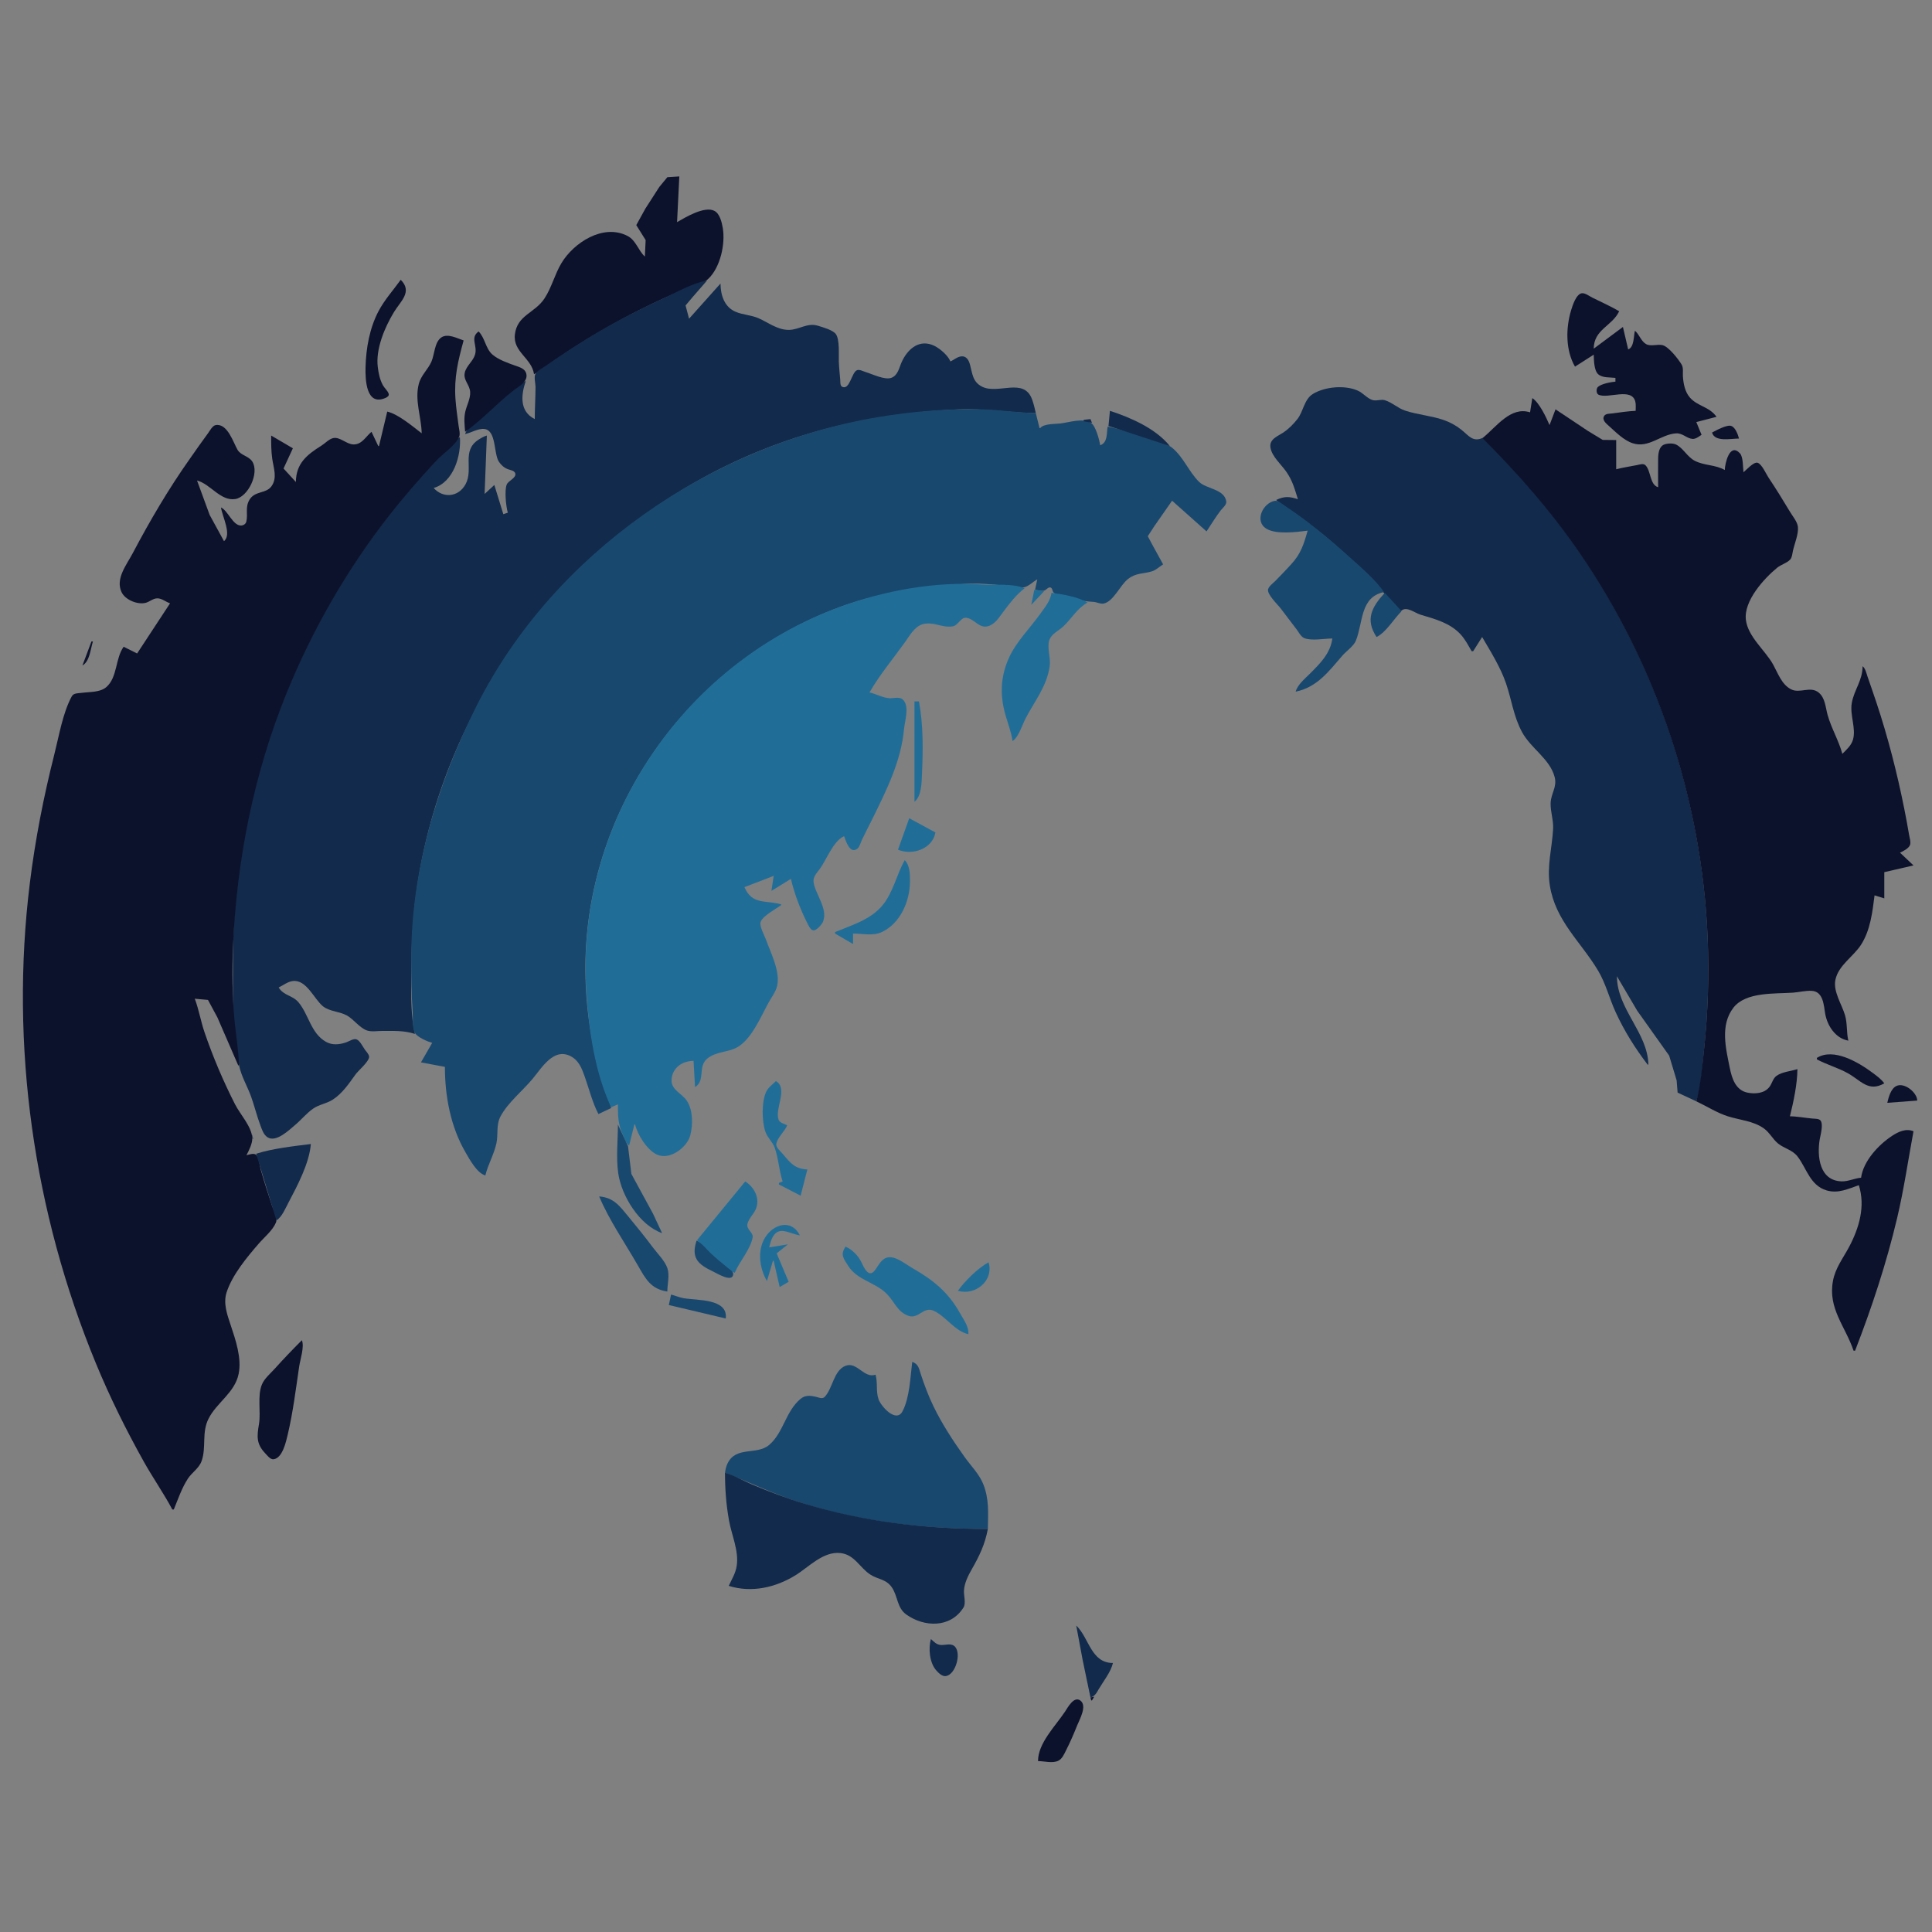 <?xml version="1.0" encoding="UTF-8" standalone="yes"?>
<!DOCTYPE svg PUBLIC "-//W3C//DTD SVG 1.1//EN" "http://www.w3.org/Graphics/SVG/1.1/DTD/svg11.dtd">

<svg width="1080" height="1080" viewBox="0 0 1080 1080" xmlns="http://www.w3.org/2000/svg" xmlns:xlink="http://www.w3.org/1999/xlink" version="1.1" baseProfile="full">
    <rect x="0" y="0" width="1080" height="1080" fill="#808080" stroke="none"/>
    <g transform="scale(1,-1) translate(0,-1080)">
        <path d="M 74.483 67.58 C 70.79 70.964 69.538 76.63 64.854 79.078 C 51.25 86.19 34.629 75.316 27.785 63.812 C 24.053 57.539 22.392 50.28 18.352 44.136 C 12.942 35.907 3.125 34.953 1.825 24.041 C 0.663 14.287 11.201 10.813 12.524 1.853 C 19.614 5.222 25.995 11.112 32.619 15.379 C 45.451 23.644 58.736 31.344 72.39 38.171 C 80.459 42.206 88.731 46.007 97.089 49.412 C 100.93 50.977 106.911 52.273 109.941 55.136 C 116.67 61.491 119.543 74.654 118.054 83.488 C 117.538 86.555 116.415 91.507 113.398 93.105 C 107.871 96.033 97.134 89.483 92.484 86.837 L 93.74 112.374 L 87.058 111.944 L 82.576 106.513 L 74.758 94.373 L 69.685 85.163 L 74.92 76.79 Z" transform="scale(1,1) translate(286,869)" fill="#0d122c" opacity="1"></path>
        <path d="M 21.007 68.602 C 16.817 62.753 11.951 57.425 8.581 51.019 C 3.576 41.503 1.598 30.272 1.337 19.621 C 1.173 12.929 1.591 -2.377 12.626 2.611 C 13.606 3.054 14.665 3.771 14.236 4.987 C 13.655 6.637 11.948 8.017 11.09 9.574 C 9.33 12.77 8.68 16.054 8.206 19.621 C 6.854 29.801 12.087 42.115 17.265 50.6 C 20.991 56.708 27.722 61.9 21.007 68.602 Z" transform="scale(1,1) translate(203,855)" fill="#0d122c" opacity="1"></path>
        <path d="M 169.943 403.735 C 161.185 408.101 162.322 417.41 164.919 425.086 C 155.795 419.887 147.706 411.665 139.801 404.813 C 136.9 402.299 132.079 399.174 131.009 395.362 C 134.408 396.066 138.384 398.661 141.894 398.18 C 148.524 397.273 146.928 384.363 149.893 379.873 C 151.11 378.031 152.808 376.548 154.872 375.736 C 156.222 375.205 158.805 374.97 159.091 373.152 C 159.471 370.735 155.141 369.232 154.287 367.194 C 152.904 363.891 153.87 354.795 154.872 351.405 L 152.36 350.568 L 147.336 366.895 L 141.894 361.871 L 143.15 394.525 C 141.471 394.031 140.02 393.189 138.545 392.249 C 128.745 386.007 135.882 375.822 131.254 367.313 C 127.235 359.928 118.555 359.4 113.427 365.22 C 124.647 368.46 128.879 383.55 128.079 393.688 C 122.078 389.46 117.205 383.063 112.154 377.779 C 99.104 364.126 87.311 349.232 76.409 333.822 C 29.343 267.298 1.231 184.466 1.231 102.734 C 1.231 82.857 0.595 61.577 4.737 42.031 C 5.968 36.224 9.41 30.481 11.408 24.867 C 13.276 19.617 14.583 14.17 16.544 8.958 C 17.428 6.61 18.3 3.709 20.528 2.264 C 25.319 -0.842 32.632 6.317 35.978 9.143 C 39.441 12.065 42.297 15.636 46.026 18.261 C 49.351 20.601 53.503 21.049 56.91 23.23 C 62.352 26.713 66.064 32.264 69.767 37.426 C 71.312 39.582 77.746 44.94 77.318 47.473 C 77.091 48.817 75.739 50.169 74.97 51.241 C 73.793 52.886 72.243 56.256 70.268 57.001 C 68.652 57.613 65.993 55.8 64.446 55.289 C 60.66 54.042 56.757 53.585 53.143 55.649 C 44.788 60.426 43.612 70.766 37.934 77.615 C 34.493 81.764 29.68 81.253 26.768 85.988 C 29.389 87.227 31.738 89.249 34.723 89.601 C 42.342 90.505 46.584 79.516 51.484 75.53 C 55.206 72.499 60.62 72.713 64.865 70.369 C 68.801 68.192 71.987 63.394 76.168 61.954 C 78.591 61.121 81.998 61.707 84.541 61.707 C 90.877 61.707 96.868 62.013 102.961 60.032 C 100.631 69.812 100.867 81.002 100.867 91.012 C 100.867 108.921 101.709 126.457 104.458 144.179 C 121.096 251.46 194.907 344.935 295.535 385.9 C 331.144 400.396 368.633 407.485 406.893 409.161 C 421.382 409.795 435.62 407.203 450.012 407.084 C 449.489 409.621 448.844 412.176 447.978 414.62 C 443.431 427.395 428.905 417.203 419.87 421.905 C 414.612 424.642 414.587 429.279 413.201 434.296 C 412.573 436.58 411.267 438.977 408.567 438.805 C 406.189 438.653 404.389 436.854 402.288 435.97 C 401.216 438.377 399.29 440.391 397.264 442.056 C 395.614 443.409 393.839 444.587 391.822 445.306 C 384.014 448.086 378.04 442.255 375.017 435.552 C 373.586 432.366 372.966 428.13 369.215 426.781 C 365.535 425.457 358.582 428.908 354.981 429.992 C 353.638 430.397 351.532 431.583 350.117 431.073 C 347.103 429.989 346.119 420.229 342.066 421.653 C 340.488 422.207 340.802 424.196 340.71 425.504 C 340.463 428.991 340.007 432.474 339.906 435.97 C 339.797 439.63 340.446 448.291 338.24 451.251 C 336.511 453.573 330.88 455.089 328.188 455.919 C 322.24 457.755 317.693 453.584 311.862 453.586 C 305.645 453.588 300.531 457.665 295.116 460.068 C 290.927 461.926 286.292 461.948 282.138 463.742 C 275.83 466.466 273.818 473.126 273.765 479.509 L 256.183 459.833 L 254.241 467.248 L 257.857 471.555 L 266.23 481.183 C 258.067 479.777 249.449 474.699 241.949 471.265 C 224.944 463.479 208.251 454.686 192.549 444.487 C 187.202 441.013 181.839 437.577 176.641 433.877 C 174.752 432.532 171.617 431.055 170.374 429.056 C 169.32 427.364 170.364 423.703 170.362 421.737 C 170.352 415.755 169.943 409.745 169.943 403.735 Z" transform="scale(1,1) translate(129,442)" fill="#122a4b" opacity="1"></path>
        <path d="M 869.432 640.04 L 879.898 646.738 C 880.028 643.7 880.003 637.812 882.507 635.708 C 884.922 633.676 889.083 634.134 892.039 633.76 L 892.039 631.667 C 889.489 631.444 884.173 630.472 882.243 628.7 C 881.242 627.778 881.213 625.038 882.544 624.384 C 887.769 621.812 901.249 628.717 903.179 620.363 C 903.547 618.766 903.342 616.97 903.342 615.34 C 899.039 615.155 894.635 614.481 890.364 613.907 C 888.995 613.722 886.731 613.875 885.835 612.613 C 884.244 610.377 886.798 608.304 888.271 606.988 C 892.186 603.491 896.577 598.919 901.668 597.234 C 910.673 594.251 917.375 602.218 925.949 602.742 C 929.641 602.967 931.868 599.873 935.159 599.647 C 936.934 599.526 938.784 601.022 940.182 601.944 L 937.252 609.06 L 948.555 611.991 C 944.478 617.779 937.884 617.817 933.572 622.876 C 930.88 626.036 930.03 630.559 929.754 634.597 C 929.603 636.778 930.185 639.339 928.988 641.296 C 927.167 644.268 921.842 651.183 918.413 652.047 C 915.587 652.76 911.87 651.192 909.241 652.611 C 906.411 654.138 905.377 658.106 902.924 660.134 C 902.162 657.038 902.543 650.913 899.156 649.668 L 896.225 662.228 L 879.898 650.087 C 879.986 660.948 890.251 662.697 894.132 671.019 C 889.288 673.847 884.081 676.149 879.061 678.658 C 877.529 679.424 874.996 681.353 873.217 681.069 C 870.027 680.559 868.009 674.051 867.222 671.438 C 864.25 661.568 864.128 649.16 869.432 640.04 M 256.545 659.716 C 251.564 656.113 256.091 651.903 254.536 646.738 C 253.403 642.979 249.704 640.555 248.812 636.691 C 247.842 632.484 251.669 629.849 251.83 625.806 C 251.98 622.042 249.949 618.498 249.108 614.921 C 248.22 611.142 248.709 607.421 249.009 603.618 C 258.472 610.284 266.652 619.351 275.802 626.555 C 278.835 628.943 284.447 631.587 283.156 636.27 C 282.42 638.941 279.37 639.791 277.058 640.602 C 272.97 642.036 267.417 643.983 264.158 646.901 C 260.416 650.253 260.07 656.228 256.545 659.716 M 224.728 602.781 C 219.626 606.674 211.709 613.456 205.471 614.921 L 200.866 595.664 L 200.447 595.664 L 196.68 603.618 C 193.53 601.054 191.356 596.48 186.632 596.557 C 182.718 596.621 179.138 600.869 175.329 600.12 C 173.002 599.662 170.639 597.093 168.631 595.842 C 160.496 590.775 154.482 585.872 154.397 575.569 L 147.5 583.105 L 152.723 594.408 L 140.582 601.525 C 140.582 597.249 140.574 592.78 141.18 588.547 C 141.927 583.333 144.175 577.771 140.67 573.065 C 137.587 568.926 131.403 570.732 128.391 565.522 C 125.939 561.28 127.706 557.629 126.69 553.4 C 126.383 552.118 125.126 551.286 123.836 551.237 C 119.174 551.059 116.519 559.476 112.533 561.336 C 113.218 556.254 118.722 546.175 114.208 542.497 L 106.2 557.149 L 99.137 576.407 C 106.638 574.44 112.262 564.773 120.487 566.03 C 127.749 567.14 134.01 580.54 130.114 586.871 C 128.084 590.169 123.728 590.264 121.779 593.573 C 119.457 597.516 116.223 608.435 109.619 607.388 C 107.753 607.093 106.288 604.163 105.261 602.781 C 101.786 598.103 98.492 593.303 95.128 588.547 C 83.279 571.792 72.794 553.933 63.225 535.799 C 59.799 529.306 53.432 521.565 56.933 514.03 C 58.933 509.727 65.691 506.92 70.251 507.971 C 72.575 508.508 74.505 510.522 76.949 510.525 C 79.518 510.529 81.703 508.498 84.066 507.75 L 65.646 479.701 L 58.11 483.469 C 53.407 476.846 54.702 466.368 48.475 460.952 C 44.919 457.859 39.094 458.3 34.666 457.691 C 32.816 457.436 30.167 457.661 29.14 455.777 C 24.103 446.532 22.014 433.77 19.439 423.603 C 13.381 399.686 8.679 375.673 5.661 351.179 C -5.515 260.468 7.766 167.317 42.625 82.831 C 50.383 64.03 59.446 45.74 69.355 27.99 C 74.415 18.926 80.45 10.348 85.322 1.197 L 86.159 1.197 C 88.515 6.94 90.595 13.124 93.987 18.361 C 96.341 21.995 100.278 24.146 101.749 28.408 C 104.394 36.073 101.674 44.141 105.529 51.852 C 110.123 61.037 120.216 66.345 122.392 76.97 C 124.194 85.77 120.749 95.859 117.975 104.182 C 116.017 110.055 113.665 116.419 115.681 122.602 C 118.865 132.365 127.02 142.178 133.643 149.813 C 136.77 153.422 141.31 157.056 143.235 161.535 C 144.331 164.085 141.962 168.28 141.14 170.745 C 138.917 177.414 136.785 184.083 134.843 190.84 C 134.191 193.109 133.843 197.639 132.235 199.376 C 131.071 200.636 128.174 199.56 126.767 199.213 C 128.133 201.804 130.178 205.861 130.025 208.842 C 129.696 215.251 123.238 222.071 120.385 227.68 C 113.772 240.687 108.09 254.063 103.356 267.87 C 101.242 274.036 100.172 280.638 97.881 286.708 L 105.253 286.039 L 110.532 276.242 L 122.162 249.45 L 122.581 249.45 C 122.412 257.617 120.914 266.011 120.14 274.149 C 118.835 287.864 118.644 302.223 119.248 316.013 C 121.369 364.451 130.873 412.473 149.207 457.513 C 163.663 493.023 182.893 526.496 206.486 556.731 C 214.872 567.477 223.854 577.743 233.138 587.71 C 236.761 591.599 243.421 595.84 245.632 600.688 C 246.408 602.388 245.593 605.175 245.36 606.967 C 244.71 611.966 243.951 617.011 243.604 622.038 C 242.778 634.048 245.046 643.263 248.172 654.692 C 244.633 655.845 239.271 658.801 235.691 656.363 C 231.904 653.784 231.901 646.873 230.224 642.97 C 228.263 638.405 224.425 635.385 223.119 630.411 C 220.703 621.207 224.538 612.014 224.728 602.781 Z" transform="scale(1,1) translate(11,235)" fill="#0d122c" opacity="1"></path>
        <path d="M 16.536 337.941 C 11.768 339.493 9.038 339.694 4.395 337.522 C 12.341 329.913 23.05 324.395 31.607 317.323 C 47.067 304.548 60.347 290.266 73.89 275.563 L 74.308 275.563 C 77.327 278.308 81.701 274.405 85.193 273.353 C 93.118 270.966 101.415 268.83 107.309 262.569 C 110.018 259.692 111.697 256.323 113.66 252.957 L 114.498 252.957 L 119.521 260.911 C 124.361 252.627 129.761 244.07 132.884 234.955 C 136.053 225.717 137.083 216.517 141.839 207.744 C 146.837 198.519 157.387 192.817 160.062 182.626 C 161.544 176.987 157.94 173.412 157.81 167.973 C 157.693 163.225 159.447 158.489 159.204 153.739 C 158.647 142.87 155.604 132.984 157.383 121.923 C 160.539 102.265 174.463 90.793 184.222 74.617 C 188.622 67.32 190.623 58.893 194.169 51.173 C 199.042 40.556 205.049 31.045 212.04 21.868 L 212.459 21.868 C 212.087 39.761 194.889 52.994 194.876 71.268 L 206.213 52.01 L 224.076 26.892 L 228.246 13.077 L 228.799 6.228 L 239.252 1.355 C 242.178 9.996 242.538 20.365 243.509 29.404 C 245.804 50.851 246.49 72.31 245.548 93.874 C 242.195 170.499 217.098 245.823 173.513 309.055 C 157.726 331.96 139.582 352.629 119.94 372.269 C 114.242 369.611 111.99 373.568 107.799 376.868 C 104.806 379.226 101.365 381.091 97.752 382.315 C 90.794 384.672 83.363 385.169 76.401 387.489 C 72.399 388.822 68.971 392.164 65.098 393.278 C 62.837 393.928 60.288 392.63 57.981 393.452 C 55.088 394.484 52.895 397.347 50.027 398.627 C 42.806 401.845 31.682 400.906 24.909 396.768 C 20.002 393.768 19.634 387.032 16.256 382.735 C 14.116 380.013 11.458 377.292 8.582 375.35 C 5.404 373.204 0.414 371.579 1.185 366.827 C 1.997 361.818 7.142 357.435 9.955 353.43 C 13.601 348.239 14.681 343.798 16.536 337.941 Z" transform="scale(1,1) translate(709,463)" fill="#122a4b" opacity="1"></path>
        <path d="M 29.57 534.457 L 28.314 526.503 C 17.471 529.97 9.626 518.527 1.94 512.269 L 1.94 511.85 C 21.582 492.21 39.726 471.541 55.513 448.636 C 99.098 385.403 124.195 310.081 127.548 233.455 C 128.478 212.168 127.774 190.997 125.509 169.822 C 124.501 160.399 123.63 150.548 121.252 141.355 C 127.004 138.63 132.773 134.925 138.835 132.995 C 145.554 130.855 153.01 130.449 158.929 126.267 C 162.249 123.923 163.932 120.218 166.959 117.76 C 170.467 114.918 175.051 114.235 177.952 110.376 C 183.001 103.661 184.914 94.283 194.095 91.554 C 200.534 89.64 206.156 92.445 212.097 94.467 C 215.835 82.775 212.327 70.71 206.746 60.139 C 203.335 53.675 198.964 48.25 197.62 40.882 C 194.811 25.438 204.477 15.717 209.166 1.948 L 210.003 1.948 C 219.393 26.158 227.503 50.757 233.498 76.047 C 237.311 92.136 239.635 108.387 242.657 124.609 C 238.429 126.393 234.104 124.329 230.517 121.947 C 223.027 116.978 214.608 107.939 213.353 98.654 C 209.71 98.336 206.169 96.506 202.468 96.615 C 189.942 96.979 188.699 110.853 190.223 120.004 C 190.641 122.512 192.404 128.431 190.671 130.638 C 189.825 131.714 187.38 131.617 186.141 131.726 C 181.963 132.09 177.777 132.949 173.582 132.982 C 175.596 141.154 177.697 150.942 177.768 159.356 C 174.088 158.159 169.287 157.887 166.088 155.601 C 164.008 154.111 163.606 151.268 162.057 149.317 C 159.269 145.801 154.303 145.399 150.138 146.152 C 143.197 147.413 141.137 154.169 139.923 160.194 C 137.738 171.049 134.477 183.943 141.987 193.685 C 148.874 202.619 165.071 201.392 175.256 202.095 C 178.685 202.33 182.285 203.301 185.722 203.117 C 192.274 202.761 192.454 195.104 193.291 190.336 C 194.484 183.575 199.014 176.55 206.236 175.265 C 205.126 179.924 205.75 184.847 204.377 189.498 C 202.623 195.447 197.691 202.761 198.981 209.174 C 200.643 217.409 209.015 222.181 213.315 228.85 C 218.539 236.959 219.703 247.111 220.888 256.481 L 226.33 254.806 L 226.33 269.458 L 242.657 273.226 L 235.122 280.343 C 236.897 281.186 239.974 282.7 240.715 284.655 C 241.305 286.215 240.443 288.793 240.179 290.39 C 239.392 295.144 238.488 299.898 237.55 304.624 C 233.535 324.817 228.369 344.953 221.863 364.489 C 220.277 369.252 218.623 373.983 216.978 378.723 C 216.329 380.592 215.797 383.376 214.19 384.584 C 214.19 376.522 209.514 371.529 208.17 364.071 C 206.956 357.338 210.661 349.905 208.835 343.558 C 207.889 340.267 205.223 337.939 202.887 335.603 C 200.844 343.071 196.737 349.875 194.635 357.373 C 193.476 361.514 193.329 366.675 189.829 369.709 C 185.061 373.845 179.125 368.994 174 371.781 C 168.906 374.551 166.867 380.645 164.242 385.421 C 159.804 393.494 150.109 400.955 148.957 410.54 C 147.693 421.109 159.072 433.588 166.465 439.65 C 168.571 441.375 171.995 442.283 173.753 444.239 C 174.804 445.409 174.938 447.571 175.256 449.055 C 176.115 453.065 178.446 458.36 178.057 462.451 C 177.789 465.24 175.081 468.459 173.666 470.824 C 169.772 477.326 165.787 483.775 161.579 490.081 C 160.248 492.078 157.874 497.576 155.505 498.315 C 153.357 498.984 149.204 494.283 147.626 493.012 C 147.291 495.645 147.488 501.631 145.642 503.602 C 139.852 509.784 137.231 497.752 137.16 494.268 C 131.802 497.316 125.861 496.619 120.415 499.406 C 116.182 501.572 114.03 506.449 109.949 508.49 C 108.04 509.444 103.807 509.272 102.158 507.847 C 100.228 506.179 99.931 502.919 99.901 500.547 C 99.839 495.246 99.901 489.941 99.901 484.639 C 95.137 486.049 95.987 493.843 92.797 496.945 C 91.629 498.082 89.557 497.306 88.179 497.031 C 84.274 496.251 80.317 495.685 76.458 494.686 L 76.458 511.013 L 68.922 511.096 L 60.549 516.176 L 42.548 528.177 L 39.199 519.386 C 37.365 523.645 33.493 531.942 29.57 534.457 Z" transform="scale(1,1) translate(827,323)" fill="#0d122c" opacity="1"></path>
        <path d="M 13.589 76.009 L 7.31 65.124 L 20.706 62.612 C 20.706 46.231 23.892 29.171 32.187 14.887 C 34.524 10.864 38.616 3.241 43.313 1.91 C 44.777 8.089 48.175 13.661 49.504 19.911 C 50.584 24.993 49.257 30.205 51.821 34.982 C 55.966 42.706 64.1 49.191 69.72 55.914 C 74.839 62.039 81.481 73.56 91.038 68.549 C 95.616 66.146 97.243 61.721 98.863 57.17 C 101.292 50.342 103.153 42.639 106.527 36.238 L 113.644 39.587 C 111.434 48.91 107.447 57.831 105.223 67.217 C 100.624 86.617 98.554 106.737 99.427 126.664 C 103.158 211.877 158.986 287.302 237.98 318.316 C 261.646 327.607 286.115 330.876 311.242 332.597 C 318.321 333.082 325.957 332.398 333.011 331.726 C 336.448 331.399 340.919 330.003 344.314 330.659 C 347.019 331.183 349.463 333.817 351.85 335.146 L 350.594 329.285 C 352.155 329.162 354.081 328.448 355.617 328.821 C 356.777 329.102 357.895 330.85 359.105 330.633 C 360.549 330.372 360.084 327.936 361.541 327.336 C 367.938 324.7 376.457 322.886 383.248 322.543 C 385.161 322.447 387.212 321.201 389.109 321.643 C 394.505 322.902 398.231 331.923 402.505 335.285 C 407.056 338.863 410.857 338.083 415.901 339.604 C 418.246 340.311 420.134 342.245 422.181 343.519 L 415.981 354.822 L 413.62 359.25 L 417.279 364.87 L 427.205 379.103 L 446.462 361.939 C 449.099 365.851 451.477 369.924 454.37 373.661 C 455.417 375.015 457.753 376.782 457.489 378.685 C 456.518 385.63 446.341 385.665 442.313 389.613 C 436.553 395.265 433.622 403.481 427.205 408.712 C 424.216 411.147 419.51 412.09 415.901 413.292 C 407.788 415.996 399.587 418.818 391.202 420.549 C 390.465 416.588 391.348 411.71 387.015 410.083 C 386.572 413.059 384.529 420.909 381.9 422.573 C 377.228 425.526 369.834 422.889 364.827 422.288 C 361.897 421.936 355.329 422.214 353.524 419.711 L 353.106 419.711 L 351.012 428.084 C 341.112 428.288 331.207 429.928 321.289 430.171 C 301.739 430.65 281.966 429.043 262.68 425.809 C 169.231 410.138 81.392 349.779 38.393 264.396 C 16.328 220.582 1.867 172.723 1.867 123.315 C 1.867 113.213 1.975 103.229 2.667 93.173 C 2.889 89.962 2.302 84.361 3.972 81.539 C 5.4 79.128 10.971 76.767 13.589 76.009 Z" transform="scale(1,1) translate(228,421)" fill="#19486f" opacity="1"></path>
        <path d="M 16.458 21.34 L 15.65 12.853 L 24.83 9.915 L 49.949 1.664 C 42.041 11.471 28.133 17.54 16.458 21.34 M 1.805 16.316 L 1.805 15.479 L 6.41 14.642 L 5.573 16.735 Z" transform="scale(1,1) translate(604,829)" fill="#122a4b" opacity="1"></path>
        <path d="M 1.043 5.2 C 2.551 -0.23 11.493 1.85 16.114 1.85 C 15.507 4.063 14.205 7.93 11.857 8.868 C 9.466 9.821 3.212 6.343 1.043 5.2 Z" transform="scale(1,1) translate(956,833)" fill="#0d122c" opacity="1"></path>
        <path d="M 27.978 91.358 C 25.847 83.797 24.227 78.452 18.731 72.519 C 15.846 69.406 12.979 66.311 9.977 63.309 C 8.704 62.036 6.469 60.474 5.899 58.704 C 4.995 55.905 11.358 49.957 12.962 47.819 C 15.905 43.895 18.911 40.022 21.854 36.097 C 22.971 34.61 24.236 32.09 26.011 31.326 C 29.992 29.614 37.456 31.074 41.793 31.074 C 40.663 22.694 34.936 17.1 29.234 11.398 C 26.484 8.645 22.285 5.218 21.28 1.35 C 33.299 3.831 39.738 12.643 47.353 21.445 C 49.471 23.89 53.766 26.89 54.939 29.834 C 59.075 40.224 57.262 54.26 70.68 57.029 C 65.953 63.763 59.171 69.607 53.097 75.102 C 44.314 83.045 35.401 90.723 25.885 97.792 C 22.189 100.537 18.412 103.178 14.582 105.731 C 13.167 106.674 11.392 108.363 9.558 108.022 C 2.86 106.775 -1.946 96.541 4.97 92.418 C 10.571 89.078 21.757 90.572 27.978 91.358 Z" transform="scale(1,1) translate(703,692)" fill="#19486f" opacity="1"></path>
        <path d="M 15.644 29.006 L 19.412 30.68 C 19.412 24.158 19.465 19.499 22.213 13.516 C 23.139 11.502 23.773 8.911 25.691 7.655 L 28.622 19.377 L 29.041 19.377 C 30.413 13.587 35.663 5.21 41.181 2.598 C 48.358 -0.801 58.237 6.625 59.92 13.516 C 61.39 19.536 61.425 27.453 57.883 32.774 C 55.382 36.529 49.226 38.823 49.396 44.077 C 49.623 51.051 55.334 54.945 61.694 54.961 L 62.532 40.309 C 68.45 43.901 63.999 51.633 69.232 56.129 C 74.208 60.404 81.466 59.575 86.813 62.97 C 94.411 67.801 99.469 79.937 103.686 87.615 C 105.234 90.433 107.711 93.677 108.419 96.825 C 110.265 105.064 104.867 115.212 102.173 122.781 C 101.369 125.042 98.366 130.3 99.182 132.634 C 100.358 136.002 107.828 139.929 110.675 142.038 L 110.675 142.457 C 102.245 144.95 94.402 141.968 90.162 152.086 L 106.489 158.365 L 105.233 149.992 L 116.117 156.691 C 117.951 148.769 121.384 139.667 125.064 132.41 C 125.688 131.182 126.91 128.37 128.346 127.951 C 130.217 127.403 133.52 131.298 134.111 132.83 C 136.953 140.214 129.602 148.253 128.773 155.016 C 128.43 157.819 130.64 160.056 132.181 162.133 C 136.091 167.401 139.716 177.836 145.841 180.553 C 146.829 178.007 148.96 170.549 153.108 173.448 C 154.544 174.45 155.084 176.949 155.796 178.46 C 157.726 182.547 159.857 186.544 161.85 190.6 C 169.682 206.531 177.699 222.512 179.361 240.418 C 179.784 244.956 182.262 252.168 179.328 256.237 C 177.289 259.067 173.772 257.477 170.959 257.72 C 167.175 258.047 163.742 260.083 160.075 260.932 C 165.668 270.748 173.295 279.796 179.872 288.981 C 182.468 292.602 185.231 297.777 189.798 299.059 C 195.78 300.736 200.674 296.867 206.543 297.866 C 209.654 298.396 211.111 303.028 214.079 302.667 C 219.119 302.054 221.598 295.683 227.475 298.365 C 230.783 299.875 232.855 303.34 234.956 306.145 C 238.465 310.82 242.048 315.553 246.733 319.123 C 240.005 322.025 230.477 320.761 223.289 321.253 C 196.626 323.08 168.372 317.838 143.329 308.679 C 54.88 276.329 -4.669 187.402 1.792 93.058 C 3.246 71.812 6.52 48.514 15.644 29.006 M 252.175 318.285 L 250.501 309.913 L 257.617 317.448 Z" transform="scale(1,1) translate(326,432)" fill="#206e98" opacity="1"></path>
        <path d="M 1.098 1.448 L 1.517 1.029 Z" transform="scale(1,1) translate(773,748)" fill="#ffffff" opacity="1"></path>
        <path d="M 29.804 84.611 C 29.126 80.007 26.145 76.569 23.524 72.889 C 18.011 65.143 10.119 57.253 6.159 48.608 C 1.822 39.137 0.951 29.858 3.187 19.722 C 4.518 13.693 7.139 7.817 8.035 1.72 C 11.4 3.924 13.427 10.729 15.26 14.279 C 20.359 24.16 27.154 32.194 28.786 43.584 C 29.423 48.013 27.288 53.726 28.473 57.818 C 29.586 61.677 33.793 63.355 36.431 65.861 C 41.266 70.462 43.908 75.669 49.898 79.168 C 44.707 82.339 35.811 83.835 29.804 84.611 Z" transform="scale(1,1) translate(558,664)" fill="#206e98" opacity="1"></path>
        <path d="M 9.098 26.611 C 1.718 18.59 -1.904 11.594 4.493 1.911 C 9.814 4.504 14.113 11.947 18.308 16.145 L 18.308 16.563 Z" transform="scale(1,1) translate(765,722)" fill="#19486f" opacity="1"></path>
        <path d="M 6.109 14.399 L 1.085 1.003 C 5.189 3.254 5.622 10.329 6.946 14.399 Z" transform="scale(1,1) translate(45,707)" fill="#0d122c" opacity="1"></path>
        <path d="M 46.193 136.908 L 46.193 80.81 C 50.199 83.977 50.183 91.587 50.396 96.3 C 51.007 109.747 51.179 123.6 48.705 136.908 Z M 43.262 71.6 L 36.983 54.018 C 44.908 50.652 56.236 54.348 57.915 63.646 Z M 40.751 48.157 C 36.083 39.951 34.304 29.937 28.066 22.62 C 21.405 14.807 11.006 11.787 1.817 7.967 L 1.817 7.13 L 11.864 1.269 L 11.864 7.13 C 17.282 7.13 23.101 5.581 28.191 8.08 C 38.444 13.119 43.664 25.273 43.681 36.435 C 43.685 40.287 43.66 45.253 40.751 48.157 Z" transform="scale(1,1) translate(465,551)" fill="#206e98" opacity="1"></path>
        <path d="M 1.653 17.636 L 1.653 16.799 C 7.187 13.847 13.295 12.169 18.817 9.133 C 26.223 5.064 30.38 -1.684 39.33 3.402 C 37.585 5.83 35.018 7.643 32.632 9.418 C 25.109 15.015 11.014 23.518 1.653 17.636 Z" transform="scale(1,1) translate(1014,471)" fill="#0d122c" opacity="1"></path>
        <path d="M 8.745 65.658 C 6.911 63.837 4.501 62.171 3.355 59.797 C 0.626 54.15 0.839 42.997 2.921 37.191 C 4.098 33.913 6.932 31.598 8.071 28.399 C 10.222 22.358 10.449 15.648 12.512 9.561 L 10.419 8.723 L 10.419 7.886 L 22.56 1.606 L 26.327 16.259 C 19.386 16.556 16.72 19.976 12.479 25.05 C 11.349 26.402 8.678 28.542 8.962 30.492 C 9.498 34.151 13.706 37.475 15.024 40.958 C 13.588 41.725 10.909 42.311 10.268 43.977 C 7.891 50.185 15.815 61.522 8.745 65.658 Z" transform="scale(1,1) translate(425,410)" fill="#206e98" opacity="1"></path>
        <path d="M 1.005 1.518 L 17.75 2.774 C 17.7 7.207 10.6 13.135 6.045 10.904 C 2.972 9.401 1.717 4.586 1.005 1.518 Z" transform="scale(1,1) translate(1054,462)" fill="#0d122c" opacity="1"></path>
        <path d="M 2.412 62.377 C 2.412 53.54 1.335 43.911 2.591 35.166 C 4.427 22.38 14.559 6.024 27.112 1.674 L 22.029 12.559 L 9.952 34.747 L 8.072 50.237 Z" transform="scale(1,1) translate(343,389)" fill="#19486f" opacity="1"></path>
        <path d="M 1.418 50.91 L 1.558 50.634 Z M 1.697 50.353 L 2.116 47.423 L 2.535 47.423 Z M 4.209 39.05 L 15.512 1.791 C 18.62 3.675 20.64 8.69 22.302 11.839 C 27.28 21.271 33.889 33.717 34.77 44.492 C 24.919 43.241 13.67 42.043 4.209 39.05 Z" transform="scale(1,1) translate(139,396)" fill="#122a4b" opacity="1"></path>
        <path d="M 28.58 52.561 L 1.788 19.907 L 1.788 19.488 C 7.631 13.644 14.857 4.526 22.72 1.487 C 25.353 7.812 31.433 14.464 32.719 21.163 C 33.296 24.168 28.899 25.638 29.897 29.117 C 30.756 32.11 33.281 34.241 34.492 37.071 C 37.041 43.028 33.718 49.345 28.58 52.561 Z" transform="scale(1,1) translate(388,367)" fill="#206e98" opacity="1"></path>
        <path d="M 1.946 54.188 C 7.477 40.971 16.4 28.123 23.539 15.673 C 27.86 8.137 30.808 2.385 40.042 1.021 C 40.042 5.06 41.412 10.109 40.103 13.998 C 38.688 18.202 34.567 22.204 31.932 25.72 C 27.547 31.564 22.973 37.262 18.307 42.885 C 13.35 48.858 10.169 53.518 1.946 54.188 Z" transform="scale(1,1) translate(333,357)" fill="#19486f" opacity="1"></path>
        <path d="M 5.721 4.882 L 9.07 16.185 L 9.489 16.185 L 12.838 1.532 L 17.862 4.463 L 11.163 20.371 L 17.443 25.395 L 6.977 23.72 C 7.411 25.261 7.738 26.852 8.374 28.325 C 11.925 36.547 17.937 31.335 24.141 30.419 C 19.318 39.938 9.212 36.598 4.661 29.163 C 0.187 21.857 1.594 11.982 5.721 4.882 Z" transform="scale(1,1) translate(423,359)" fill="#206e98" opacity="1"></path>
        <path d="M 2.369 22.488 C -0.774 12.826 3.123 9.226 11.579 5.232 C 13.701 4.231 22.422 -1.194 22.873 3.637 C 23.02 5.202 20.992 6.333 19.952 7.166 C 16.665 9.803 13.406 12.537 10.323 15.409 C 7.797 17.762 5.53 21.014 2.369 22.488 Z" transform="scale(1,1) translate(387,364)" fill="#19486f" opacity="1"></path>
        <path d="M 2.678 50.139 C -0.37 45.613 1.468 43.537 4.223 39.254 C 9.376 31.254 19.093 30.35 25.686 23.748 C 30.044 19.386 31.56 13.65 37.844 11.436 C 43.508 9.439 46.25 16.979 52.077 14.211 C 58.914 10.959 63.653 2.963 71.335 1.158 C 71.632 5.533 68.739 9.154 66.671 12.88 C 60.245 24.468 51.784 31.409 40.356 37.936 C 36.877 39.92 32.263 43.738 28.215 44.173 C 24.246 44.596 22.291 41.733 20.387 38.836 C 19.595 37.63 18.092 34.972 16.33 35.252 C 13.939 35.637 12.324 39.912 11.361 41.766 C 9.527 45.304 6.345 48.506 2.678 50.139 M 65.474 25.439 C 75.174 22.572 85.682 31.049 82.638 41.348 C 76.903 38.371 69.196 30.722 65.474 25.439 Z" transform="scale(1,1) translate(470,333)" fill="#206e98" opacity="1"></path>
        <path d="M 3.135 15.346 L 1.879 9.485 L 33.696 1.95 C 35.116 13.198 17.602 11.997 10.252 13.286 C 7.789 13.722 5.531 14.693 3.135 15.346 Z" transform="scale(1,1) translate(372,341)" fill="#19486f" opacity="1"></path>
        <path d="M 25.746 67.809 C 20.573 62.635 15.497 57.335 10.604 51.901 C 8.238 49.272 4.807 46.429 3.432 43.109 C 0.746 36.62 2.916 27.816 1.764 20.922 C 0.642 14.207 0.158 9.936 5.25 4.595 C 6.311 3.481 8.086 1.095 9.838 1.262 C 14.925 1.744 16.933 11.23 17.841 15.061 C 20.804 27.565 22.369 40.459 24.248 53.157 C 24.824 57.046 27.261 64.163 25.746 67.809 Z" transform="scale(1,1) translate(143,263)" fill="#0d122c" opacity="1"></path>
        <path d="M 105.937 94.669 C 104.857 86.166 104.53 74.712 100.495 67.043 C 97.024 60.445 88.622 69.621 87.14 73.737 C 85.549 78.162 86.742 83.093 85.424 87.552 C 78.998 85.262 75.1 94.995 68.678 92.513 C 62.009 89.934 61.528 79.857 56.998 75.131 C 55.65 73.724 53.532 74.875 51.933 75.231 C 48.902 75.909 46.101 76.169 43.56 74.063 C 35.099 67.038 34.015 55.132 25.976 48.288 C 18.991 42.343 7.309 47.865 2.612 37.734 C 1.884 36.164 1.507 34.414 1.277 32.71 C 15.876 27.046 29.787 20.226 44.816 15.558 C 78.675 5.034 112.928 1.312 148.219 1.312 C 148.4 10.011 148.981 18.12 145.62 26.43 C 143.347 32.049 138.729 36.612 135.242 41.501 C 128.761 50.586 122.636 59.905 117.768 69.969 C 115.013 75.658 112.815 81.561 110.822 87.552 C 109.767 90.712 109.495 93.609 105.937 94.669 Z" transform="scale(1,1) translate(404,224)" fill="#19486f" opacity="1"></path>
        <path d="M 1.277 126.71 C 1.277 117.642 1.934 108.855 3.548 99.917 C 5.021 91.766 9.05 83.201 7.85 74.799 C 7.253 70.625 5.113 67.23 3.37 63.495 C 16.02 59.493 29.456 62.503 40.629 69.382 C 48.123 73.999 56.136 82.87 65.748 81.844 C 73.748 80.986 76.465 73.756 82.493 69.821 C 86.818 66.995 91.268 67.41 94.542 62.658 C 97.941 57.722 97.397 51.204 102.588 47.499 C 112.547 40.391 127.225 39.729 134.572 51.355 C 136.125 53.817 134.651 58.145 134.861 60.984 C 135.166 65.166 137.142 69.126 139.189 72.706 C 143.539 80.304 146.587 86.646 148.219 95.312 C 113.117 95.312 79.379 99.268 45.653 109.429 C 35.698 112.426 25.929 116.169 16.348 120.188 C 11.374 122.277 6.477 125.287 1.277 126.71 M 197.619 41.308 L 201.211 22.05 L 205.573 1.118 C 208.056 1.78 208.931 3.609 210.174 5.723 C 212.79 10.178 216.977 15.323 218.132 20.376 C 205.791 20.409 204.874 34.408 197.619 41.308 M 116.403 33.772 C 114.841 28.493 115.649 20.384 119.413 16.193 C 120.648 14.816 122.712 12.723 124.776 13.066 C 130.18 13.97 133.416 25.45 129.925 29.41 C 127.861 31.75 124.466 30.247 121.845 30.461 C 119.438 30.662 118.077 32.232 116.403 33.772 Z" transform="scale(1,1) translate(404,130)" fill="#122a4b" opacity="1"></path>
        <path d="M 30.573 38.118 L 30.992 36.444 L 31.41 36.444 L 32.666 38.537 Z M 1.268 2.534 C 4.751 2.534 9.289 1.152 12.563 2.714 C 14.719 3.744 15.833 6.377 16.858 8.395 C 19.22 13.033 21.271 17.798 23.205 22.629 C 24.494 25.848 28.928 33.522 24.859 36.431 C 21.254 39.01 17.825 32.379 16.339 30.164 C 10.914 22.063 1.185 12.431 1.268 2.534 Z" transform="scale(1,1) translate(579,93)" fill="#0d122c" opacity="1"></path>
    </g>
</svg>